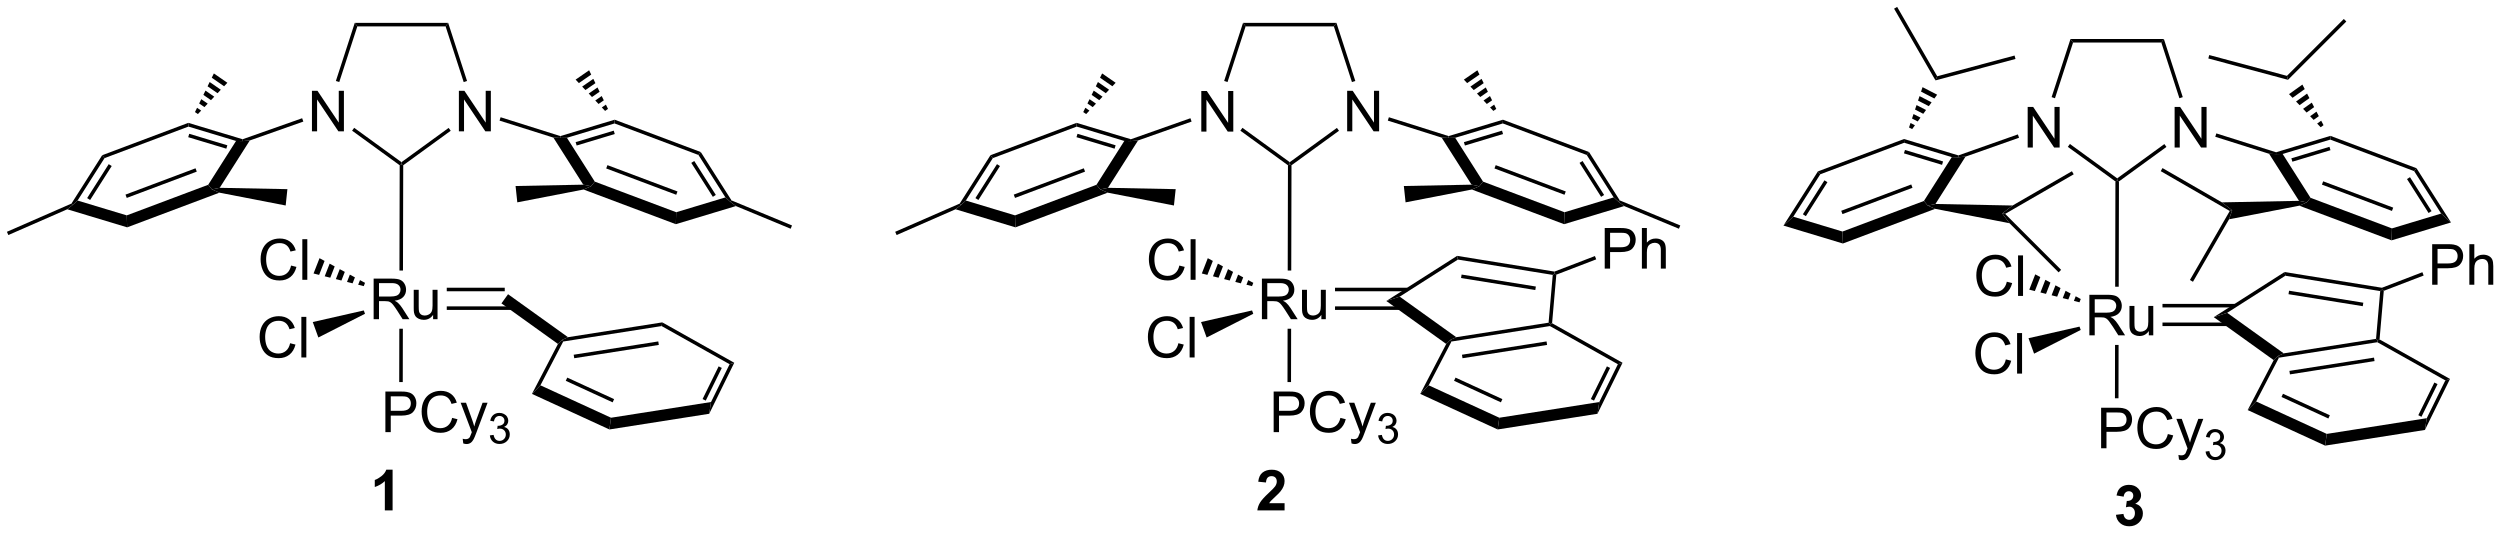 <?xml version="1.0" encoding="UTF-8"?>
<!DOCTYPE svg PUBLIC '-//W3C//DTD SVG 1.0//EN'
          'http://www.w3.org/TR/2001/REC-SVG-20010904/DTD/svg10.dtd'>
<svg stroke-dasharray="none" shape-rendering="auto" xmlns="http://www.w3.org/2000/svg" font-family="'Dialog'" text-rendering="auto" width="90" fill-opacity="1" color-interpolation="auto" color-rendering="auto" preserveAspectRatio="xMidYMid meet" font-size="12px" viewBox="0 0 90 20" fill="black" xmlns:xlink="http://www.w3.org/1999/xlink" stroke="black" image-rendering="auto" stroke-miterlimit="10" stroke-linecap="square" stroke-linejoin="miter" font-style="normal" stroke-width="1" height="20" stroke-dashoffset="0" font-weight="normal" stroke-opacity="1"
><!--Generated by the Batik Graphics2D SVG Generator--><defs id="genericDefs"
  /><g
  ><defs id="defs1"
    ><clipPath clipPathUnits="userSpaceOnUse" id="clipPath1"
      ><path d="M0.646 0.646 L363.698 0.646 L363.698 78.067 L0.646 78.067 L0.646 0.646 Z"
      /></clipPath
      ><clipPath clipPathUnits="userSpaceOnUse" id="clipPath2"
      ><path d="M78.331 71.187 L78.331 146.455 L431.289 146.455 L431.289 71.187 Z"
      /></clipPath
    ></defs
    ><g transform="scale(0.248,0.248) translate(-0.646,-0.646) matrix(1.029,0,0,1.029,-79.925,-72.577)"
    ><path d="M247.768 89.727 L247.768 84.001 L248.546 84.001 L251.554 88.495 L251.554 84.001 L252.281 84.001 L252.281 89.727 L251.502 89.727 L248.494 85.227 L248.494 89.727 L247.768 89.727 Z" stroke="none" clip-path="url(#clipPath2)"
    /></g
    ><g transform="matrix(0.255,0,0,0.255,-19.973,-18.152)"
    ><path d="M268.512 89.727 L268.512 84.001 L269.291 84.001 L272.299 88.495 L272.299 84.001 L273.025 84.001 L273.025 89.727 L272.247 89.727 L269.239 85.227 L269.239 89.727 L268.512 89.727 Z" stroke="none" clip-path="url(#clipPath2)"
    /></g
    ><g transform="matrix(0.255,0,0,0.255,-19.973,-18.152)"
    ><path d="M266.998 74.409 L266.634 74.909 L254.177 74.909 L253.814 74.409 Z" stroke="none" clip-path="url(#clipPath2)"
    /></g
    ><g transform="matrix(0.255,0,0,0.255,-19.973,-18.152)"
    ><path d="M253.814 74.409 L254.177 74.909 L251.623 82.77 L251.147 82.616 Z" stroke="none" clip-path="url(#clipPath2)"
    /></g
    ><g transform="matrix(0.255,0,0,0.255,-19.973,-18.152)"
    ><path d="M253.436 89.634 L253.73 89.229 L260.406 94.079 L260.406 94.388 L260.155 94.515 Z" stroke="none" clip-path="url(#clipPath2)"
    /></g
    ><g transform="matrix(0.255,0,0,0.255,-19.973,-18.152)"
    ><path d="M260.655 94.516 L260.406 94.388 L260.406 94.079 L267.065 89.241 L267.359 89.645 Z" stroke="none" clip-path="url(#clipPath2)"
    /></g
    ><g transform="matrix(0.255,0,0,0.255,-19.973,-18.152)"
    ><path d="M269.664 82.616 L269.188 82.77 L266.634 74.909 L266.998 74.409 Z" stroke="none" clip-path="url(#clipPath2)"
    /></g
    ><g transform="matrix(0.255,0,0,0.255,-19.973,-18.152)"
    ><path d="M237.982 90.841 L237.988 91.104 L237.053 91.083 L230.331 89.055 L230.313 88.528 ZM235.824 91.696 L230.445 90.073 L230.3 90.552 L235.68 92.174 Z" stroke="none" clip-path="url(#clipPath2)"
    /></g
    ><g transform="matrix(0.255,0,0,0.255,-19.973,-18.152)"
    ><path d="M230.313 88.528 L230.331 89.055 L218.487 93.506 L218.154 93.097 Z" stroke="none" clip-path="url(#clipPath2)"
    /></g
    ><g transform="matrix(0.255,0,0,0.255,-19.973,-18.152)"
    ><path d="M218.154 93.097 L218.487 93.506 L214.679 99.497 L213.985 100.123 L213.815 99.925 ZM219.077 94.358 L216.031 99.15 L216.453 99.418 L219.499 94.626 Z" stroke="none" clip-path="url(#clipPath2)"
    /></g
    ><g transform="matrix(0.255,0,0,0.255,-19.973,-18.152)"
    ><path d="M213.224 100.729 L213.985 100.123 L214.679 99.497 L221.623 101.591 L221.679 103.28 Z" stroke="none" clip-path="url(#clipPath2)"
    /></g
    ><g transform="matrix(0.255,0,0,0.255,-19.973,-18.152)"
    ><path d="M221.679 103.28 L221.623 101.591 L233.121 97.271 L233.653 97.926 L234.708 98.384 ZM221.621 99.127 L231.509 95.412 L231.333 94.944 L221.446 98.659 Z" stroke="none" clip-path="url(#clipPath2)"
    /></g
    ><g transform="matrix(0.255,0,0,0.255,-19.973,-18.152)"
    ><path d="M234.745 97.699 L233.653 97.926 L233.121 97.271 L237.053 91.083 L237.988 91.104 L238.993 91.015 Z" stroke="none" clip-path="url(#clipPath2)"
    /></g
    ><g transform="matrix(0.255,0,0,0.255,-19.973,-18.152)"
    ><path d="M234.708 98.384 L233.653 97.926 L234.745 97.699 L244.303 97.889 L244.058 100.196 Z" stroke="none" clip-path="url(#clipPath2)"
    /></g
    ><g transform="matrix(0.255,0,0,0.255,-19.973,-18.152)"
    ><path d="M231.254 87.005 L231.55 86.399 L232.128 86.798 L231.665 87.289 ZM231.846 85.793 L232.143 85.187 L233.053 85.816 L232.59 86.307 ZM232.439 84.581 L232.735 83.975 L233.978 84.835 L233.515 85.325 ZM233.031 83.369 L233.328 82.763 L234.903 83.853 L234.44 84.344 ZM233.624 82.157 L233.92 81.551 L235.828 82.871 L235.366 83.362 Z" stroke="none" clip-path="url(#clipPath2)"
    /></g
    ><g transform="matrix(0.255,0,0,0.255,-19.973,-18.152)"
    ><path d="M283.765 90.638 L282.83 90.659 L282.832 90.397 L290.505 88.083 L290.488 88.61 ZM285.138 91.729 L290.518 90.106 L290.374 89.628 L284.994 91.251 Z" stroke="none" clip-path="url(#clipPath2)"
    /></g
    ><g transform="matrix(0.255,0,0,0.255,-19.973,-18.152)"
    ><path d="M290.488 88.61 L290.505 88.083 L302.664 92.651 L302.332 93.061 Z" stroke="none" clip-path="url(#clipPath2)"
    /></g
    ><g transform="matrix(0.255,0,0,0.255,-19.973,-18.152)"
    ><path d="M302.332 93.061 L302.664 92.651 L307.002 99.477 L306.833 99.678 L306.139 99.052 ZM301.32 94.181 L304.365 98.973 L304.787 98.705 L301.742 93.913 Z" stroke="none" clip-path="url(#clipPath2)"
    /></g
    ><g transform="matrix(0.255,0,0,0.255,-19.973,-18.152)"
    ><path d="M306.139 99.052 L306.833 99.678 L307.622 100.275 L299.139 102.834 L299.195 101.146 Z" stroke="none" clip-path="url(#clipPath2)"
    /></g
    ><g transform="matrix(0.255,0,0,0.255,-19.973,-18.152)"
    ><path d="M299.195 101.146 L299.139 102.834 L286.111 97.939 L287.166 97.481 L287.697 96.826 ZM299.373 98.214 L289.485 94.499 L289.31 94.967 L299.197 98.682 Z" stroke="none" clip-path="url(#clipPath2)"
    /></g
    ><g transform="matrix(0.255,0,0,0.255,-19.973,-18.152)"
    ><path d="M287.697 96.826 L287.166 97.481 L286.073 97.254 L281.853 90.612 L282.83 90.659 L283.765 90.638 Z" stroke="none" clip-path="url(#clipPath2)"
    /></g
    ><g transform="matrix(0.255,0,0,0.255,-19.973,-18.152)"
    ><path d="M286.073 97.254 L287.166 97.481 L286.111 97.939 L276.76 99.751 L276.515 97.444 Z" stroke="none" clip-path="url(#clipPath2)"
    /></g
    ><g transform="matrix(0.255,0,0,0.255,-19.973,-18.152)"
    ><path d="M289.153 86.844 L288.69 86.353 L289.268 85.954 L289.564 86.559 ZM288.228 85.862 L287.765 85.371 L288.675 84.742 L288.972 85.347 ZM287.303 84.88 L286.84 84.389 L288.083 83.53 L288.379 84.136 ZM286.378 83.898 L285.915 83.407 L287.49 82.318 L287.787 82.924 ZM285.452 82.916 L284.99 82.426 L286.898 81.106 L287.194 81.712 Z" stroke="none" clip-path="url(#clipPath2)"
    /></g
    ><g transform="matrix(0.255,0,0,0.255,-19.973,-18.152)"
    ><path d="M238.993 91.015 L237.988 91.104 L237.982 90.841 L246.385 87.875 L246.551 88.347 Z" stroke="none" clip-path="url(#clipPath2)"
    /></g
    ><g transform="matrix(0.255,0,0,0.255,-19.973,-18.152)"
    ><path d="M274.252 88.212 L274.403 87.735 L282.832 90.397 L282.83 90.659 L281.853 90.612 Z" stroke="none" clip-path="url(#clipPath2)"
    /></g
    ><g transform="matrix(0.255,0,0,0.255,-19.973,-18.152)"
    ><path d="M256.477 116.245 L256.477 110.519 L259.016 110.519 Q259.782 110.519 260.18 110.672 Q260.579 110.826 260.816 111.217 Q261.055 111.607 261.055 112.081 Q261.055 112.691 260.659 113.11 Q260.266 113.527 259.441 113.639 Q259.743 113.784 259.899 113.925 Q260.23 114.23 260.527 114.686 L261.524 116.245 L260.571 116.245 L259.813 115.053 Q259.48 114.537 259.264 114.264 Q259.05 113.99 258.881 113.881 Q258.712 113.771 258.534 113.73 Q258.407 113.701 258.113 113.701 L257.235 113.701 L257.235 116.245 L256.477 116.245 ZM257.235 113.045 L258.863 113.045 Q259.383 113.045 259.675 112.938 Q259.969 112.831 260.12 112.594 Q260.274 112.357 260.274 112.081 Q260.274 111.675 259.977 111.415 Q259.683 111.152 259.047 111.152 L257.235 111.152 L257.235 113.045 ZM264.872 116.245 L264.872 115.636 Q264.387 116.339 263.554 116.339 Q263.187 116.339 262.869 116.198 Q262.551 116.058 262.395 115.844 Q262.241 115.631 262.179 115.323 Q262.137 115.115 262.137 114.667 L262.137 112.097 L262.84 112.097 L262.84 114.396 Q262.84 114.948 262.882 115.139 Q262.95 115.417 263.163 115.576 Q263.38 115.732 263.695 115.732 Q264.012 115.732 264.288 115.571 Q264.567 115.409 264.682 115.131 Q264.796 114.85 264.796 114.318 L264.796 112.097 L265.499 112.097 L265.499 116.245 L264.872 116.245 Z" stroke="none" clip-path="url(#clipPath2)"
    /></g
    ><g transform="matrix(0.255,0,0,0.255,-19.973,-18.152)"
    ><path d="M266.799 114.937 L276.822 114.937 L276.822 114.437 L266.799 114.437 ZM266.799 112.304 L277.052 112.304 L277.052 111.804 L266.799 111.804 Z" stroke="none" clip-path="url(#clipPath2)"
    /></g
    ><g transform="matrix(0.255,0,0,0.255,-19.973,-18.152)"
    ><path d="M274.041 113.677 L275.932 113.064 L283.914 118.788 L283.078 119.172 L282.499 119.742 Z" stroke="none" clip-path="url(#clipPath2)"
    /></g
    ><g transform="matrix(0.255,0,0,0.255,-19.973,-18.152)"
    ><path d="M283.241 119.4 L283.078 119.172 L283.914 118.788 L296.949 116.74 L297.181 116.956 L297.135 117.217 ZM284.797 121.757 L296.739 119.88 L296.661 119.386 L284.719 121.263 Z" stroke="none" clip-path="url(#clipPath2)"
    /></g
    ><g transform="matrix(0.255,0,0,0.255,-19.973,-18.152)"
    ><path d="M297.444 116.817 L297.181 116.956 L296.949 116.74 L297.538 109.994 L297.807 109.785 L298.042 109.962 Z" stroke="none" clip-path="url(#clipPath2)"
    /></g
    ><g transform="matrix(0.255,0,0,0.255,-19.973,-18.152)"
    ><path d="M297.78 109.527 L297.807 109.785 L297.538 109.994 L284.144 107.83 L284.036 107.306 ZM295.153 111.636 L284.671 109.943 L284.591 110.436 L295.073 112.13 Z" stroke="none" clip-path="url(#clipPath2)"
    /></g
    ><g transform="matrix(0.255,0,0,0.255,-19.973,-18.152)"
    ><path d="M284.036 107.306 L284.144 107.83 L275.932 113.064 L274.041 113.677 Z" stroke="none" clip-path="url(#clipPath2)"
    /></g
    ><g transform="matrix(0.255,0,0,0.255,-19.973,-18.152)"
    ><path d="M282.499 119.742 L283.078 119.172 L283.241 119.4 L280.022 125.581 L278.828 126.793 Z" stroke="none" clip-path="url(#clipPath2)"
    /></g
    ><g transform="matrix(0.255,0,0,0.255,-19.973,-18.152)"
    ><path d="M278.828 126.793 L280.022 125.581 L289.99 130.158 L289.762 131.814 ZM283.602 124.947 L290.218 127.985 L290.426 127.531 L283.811 124.493 Z" stroke="none" clip-path="url(#clipPath2)"
    /></g
    ><g transform="matrix(0.255,0,0,0.255,-19.973,-18.152)"
    ><path d="M289.762 131.814 L289.99 130.158 L304.109 127.94 L303.85 129.6 Z" stroke="none" clip-path="url(#clipPath2)"
    /></g
    ><g transform="matrix(0.255,0,0,0.255,-19.973,-18.152)"
    ><path d="M303.85 129.6 L304.109 127.94 L306.73 122.604 L307.388 122.4 ZM303.364 127.74 L305.631 123.126 L305.182 122.906 L302.915 127.519 Z" stroke="none" clip-path="url(#clipPath2)"
    /></g
    ><g transform="matrix(0.255,0,0,0.255,-19.973,-18.152)"
    ><path d="M307.388 122.4 L306.73 122.604 L297.135 117.217 L297.181 116.956 L297.444 116.817 Z" stroke="none" clip-path="url(#clipPath2)"
    /></g
    ><g transform="matrix(0.255,0,0,0.255,-19.973,-18.152)"
    ><path d="M304.874 109.1 L304.874 103.373 L307.036 103.373 Q307.606 103.373 307.906 103.428 Q308.327 103.498 308.611 103.696 Q308.898 103.891 309.072 104.248 Q309.247 104.602 309.247 105.029 Q309.247 105.758 308.781 106.266 Q308.317 106.771 307.101 106.771 L305.632 106.771 L305.632 109.1 L304.874 109.1 ZM305.632 106.094 L307.114 106.094 Q307.848 106.094 308.156 105.821 Q308.466 105.547 308.466 105.053 Q308.466 104.693 308.283 104.438 Q308.101 104.18 307.804 104.1 Q307.614 104.047 307.098 104.047 L305.632 104.047 L305.632 106.094 ZM310.122 109.1 L310.122 103.373 L310.825 103.373 L310.825 105.428 Q311.317 104.857 312.067 104.857 Q312.528 104.857 312.866 105.04 Q313.208 105.219 313.353 105.54 Q313.499 105.86 313.499 106.469 L313.499 109.1 L312.796 109.1 L312.796 106.469 Q312.796 105.943 312.567 105.704 Q312.341 105.462 311.921 105.462 Q311.609 105.462 311.333 105.626 Q311.059 105.787 310.942 106.066 Q310.825 106.342 310.825 106.829 L310.825 109.1 L310.122 109.1 Z" stroke="none" clip-path="url(#clipPath2)"
    /></g
    ><g transform="matrix(0.255,0,0,0.255,-19.973,-18.152)"
    ><path d="M298.042 109.962 L297.807 109.785 L297.78 109.527 L303.493 107.332 L303.672 107.798 Z" stroke="none" clip-path="url(#clipPath2)"
    /></g
    ><g transform="matrix(0.255,0,0,0.255,-19.973,-18.152)"
    ><path d="M258.136 132.187 L258.136 126.46 L260.297 126.46 Q260.867 126.46 261.167 126.515 Q261.589 126.585 261.873 126.783 Q262.159 126.979 262.334 127.335 Q262.508 127.69 262.508 128.117 Q262.508 128.846 262.042 129.354 Q261.578 129.859 260.362 129.859 L258.893 129.859 L258.893 132.187 L258.136 132.187 ZM258.893 129.182 L260.375 129.182 Q261.11 129.182 261.417 128.908 Q261.727 128.635 261.727 128.14 Q261.727 127.781 261.544 127.525 Q261.362 127.268 261.065 127.187 Q260.875 127.135 260.36 127.135 L258.893 127.135 L258.893 129.182 ZM267.558 130.179 L268.315 130.369 Q268.078 131.304 267.459 131.796 Q266.839 132.286 265.945 132.286 Q265.018 132.286 264.438 131.908 Q263.86 131.531 263.555 130.817 Q263.253 130.101 263.253 129.281 Q263.253 128.385 263.594 127.721 Q263.938 127.054 264.568 126.708 Q265.198 126.362 265.956 126.362 Q266.815 126.362 267.401 126.799 Q267.987 127.237 268.219 128.031 L267.471 128.205 Q267.274 127.58 266.893 127.296 Q266.516 127.01 265.94 127.01 Q265.281 127.01 264.836 127.328 Q264.393 127.643 264.214 128.177 Q264.034 128.71 264.034 129.275 Q264.034 130.007 264.248 130.552 Q264.461 131.096 264.909 131.367 Q265.36 131.635 265.883 131.635 Q266.518 131.635 266.959 131.268 Q267.401 130.9 267.558 130.179 ZM269.129 133.786 L269.051 133.125 Q269.28 133.187 269.452 133.187 Q269.686 133.187 269.827 133.109 Q269.968 133.031 270.059 132.89 Q270.124 132.786 270.272 132.367 Q270.293 132.309 270.335 132.195 L268.762 128.039 L269.52 128.039 L270.382 130.44 Q270.551 130.898 270.684 131.4 Q270.804 130.916 270.973 130.455 L271.858 128.039 L272.561 128.039 L270.983 132.257 Q270.731 132.942 270.59 133.2 Q270.402 133.546 270.16 133.708 Q269.918 133.872 269.582 133.872 Q269.379 133.872 269.129 133.786 Z" stroke="none" clip-path="url(#clipPath2)"
    /></g
    ><g transform="matrix(0.255,0,0,0.255,-19.973,-18.152)"
    ><path d="M272.884 132.652 L273.411 132.582 Q273.503 133.031 273.72 133.228 Q273.938 133.426 274.253 133.426 Q274.624 133.426 274.88 133.168 Q275.138 132.91 275.138 132.529 Q275.138 132.166 274.899 131.931 Q274.663 131.695 274.296 131.695 Q274.147 131.695 273.925 131.754 L273.983 131.291 Q274.036 131.297 274.067 131.297 Q274.405 131.297 274.675 131.121 Q274.944 130.945 274.944 130.578 Q274.944 130.289 274.747 130.1 Q274.552 129.908 274.241 129.908 Q273.933 129.908 273.727 130.101 Q273.522 130.295 273.464 130.681 L272.936 130.588 Q273.034 130.056 273.376 129.766 Q273.72 129.475 274.229 129.475 Q274.581 129.475 274.876 129.625 Q275.173 129.775 275.329 130.037 Q275.485 130.297 275.485 130.59 Q275.485 130.869 275.335 131.097 Q275.186 131.326 274.893 131.461 Q275.274 131.549 275.485 131.826 Q275.696 132.101 275.696 132.518 Q275.696 133.08 275.286 133.472 Q274.876 133.863 274.249 133.863 Q273.684 133.863 273.309 133.527 Q272.936 133.189 272.884 132.652 Z" stroke="none" clip-path="url(#clipPath2)"
    /></g
    ><g transform="matrix(0.255,0,0,0.255,-19.973,-18.152)"
    ><path d="M260.103 117.596 L260.603 117.597 L260.589 125.127 L260.089 125.126 Z" stroke="none" clip-path="url(#clipPath2)"
    /></g
    ><g transform="matrix(0.255,0,0,0.255,-19.973,-18.152)"
    ><path d="M244.686 119.64 L245.443 119.83 Q245.207 120.765 244.587 121.257 Q243.967 121.747 243.074 121.747 Q242.147 121.747 241.566 121.369 Q240.988 120.991 240.683 120.278 Q240.381 119.562 240.381 118.741 Q240.381 117.846 240.722 117.181 Q241.066 116.515 241.696 116.168 Q242.326 115.822 243.084 115.822 Q243.943 115.822 244.529 116.26 Q245.115 116.697 245.347 117.491 L244.6 117.666 Q244.402 117.041 244.022 116.757 Q243.644 116.471 243.068 116.471 Q242.41 116.471 241.964 116.788 Q241.522 117.103 241.342 117.637 Q241.162 118.171 241.162 118.736 Q241.162 119.468 241.376 120.012 Q241.589 120.556 242.037 120.827 Q242.488 121.096 243.011 121.096 Q243.647 121.096 244.087 120.728 Q244.529 120.361 244.686 119.64 ZM246.273 121.648 L246.273 115.921 L246.976 115.921 L246.976 121.648 L246.273 121.648 Z" stroke="none" clip-path="url(#clipPath2)"
    /></g
    ><g transform="matrix(0.255,0,0,0.255,-19.973,-18.152)"
    ><path d="M255.087 115.011 L255.257 115.482 L248.673 118.83 L247.884 116.648 Z" stroke="none" clip-path="url(#clipPath2)"
    /></g
    ><g transform="matrix(0.255,0,0,0.255,-19.973,-18.152)"
    ><path d="M244.822 108.674 L245.58 108.865 Q245.343 109.799 244.723 110.292 Q244.103 110.781 243.21 110.781 Q242.283 110.781 241.702 110.403 Q241.124 110.026 240.82 109.312 Q240.518 108.596 240.518 107.776 Q240.518 106.88 240.859 106.216 Q241.202 105.549 241.833 105.203 Q242.463 104.857 243.221 104.857 Q244.08 104.857 244.666 105.294 Q245.252 105.732 245.484 106.526 L244.736 106.7 Q244.538 106.075 244.158 105.792 Q243.78 105.505 243.205 105.505 Q242.546 105.505 242.101 105.823 Q241.658 106.138 241.478 106.672 Q241.299 107.206 241.299 107.771 Q241.299 108.502 241.512 109.047 Q241.726 109.591 242.174 109.862 Q242.624 110.13 243.148 110.13 Q243.783 110.13 244.223 109.763 Q244.666 109.396 244.822 108.674 ZM246.41 110.682 L246.41 104.956 L247.113 104.956 L247.113 110.682 L246.41 110.682 Z" stroke="none" clip-path="url(#clipPath2)"
    /></g
    ><g transform="matrix(0.255,0,0,0.255,-19.973,-18.152)"
    ><path d="M255.081 111.581 L254.294 111.382 L254.549 110.728 L255.263 111.115 ZM253.506 111.184 L252.719 110.985 L253.121 109.954 L253.835 110.341 ZM251.931 110.787 L251.144 110.588 L251.693 109.18 L252.407 109.567 ZM250.356 110.39 L249.569 110.191 L250.265 108.406 L250.979 108.793 ZM248.781 109.993 L247.994 109.794 L248.837 107.633 L249.55 108.02 Z" stroke="none" clip-path="url(#clipPath2)"
    /></g
    ><g transform="matrix(0.255,0,0,0.255,-19.973,-18.152)"
    ><path d="M260.62 109.382 L260.12 109.381 L260.155 94.515 L260.406 94.388 L260.655 94.516 Z" stroke="none" clip-path="url(#clipPath2)"
    /></g
    ><g transform="matrix(0.255,0,0,0.255,-19.973,-18.152)"
    ><path d="M213.815 99.925 L213.985 100.123 L213.224 100.729 L204.906 104.367 L204.706 103.908 Z" stroke="none" clip-path="url(#clipPath2)"
    /></g
    ><g transform="matrix(0.255,0,0,0.255,-19.973,-18.152)"
    ><path d="M307.622 100.275 L306.833 99.678 L307.002 99.477 L315.543 103.016 L315.351 103.478 Z" stroke="none" clip-path="url(#clipPath2)"
    /></g
    ><g transform="matrix(0.255,0,0,0.255,-19.973,-18.152)"
    ><path d="M259.678 142.224 L259.678 143.245 L255.831 143.245 Q255.894 142.667 256.206 142.149 Q256.519 141.631 257.44 140.776 Q258.183 140.084 258.349 139.839 Q258.576 139.498 258.576 139.167 Q258.576 138.8 258.378 138.602 Q258.183 138.404 257.834 138.404 Q257.49 138.404 257.287 138.612 Q257.084 138.818 257.053 139.3 L255.959 139.19 Q256.058 138.284 256.573 137.891 Q257.089 137.495 257.862 137.495 Q258.709 137.495 259.193 137.953 Q259.678 138.409 259.678 139.089 Q259.678 139.474 259.539 139.826 Q259.401 140.175 259.099 140.558 Q258.901 140.81 258.381 141.287 Q257.862 141.763 257.722 141.92 Q257.584 142.076 257.498 142.224 L259.678 142.224 Z" stroke="none" clip-path="url(#clipPath2)"
    /></g
    ><g transform="matrix(0.255,0,0,0.255,-19.973,-18.152)"
    ><path d="M122.365 89.727 L122.365 84.001 L123.144 84.001 L126.151 88.495 L126.151 84.001 L126.878 84.001 L126.878 89.727 L126.099 89.727 L123.091 85.227 L123.091 89.727 L122.365 89.727 Z" stroke="none" clip-path="url(#clipPath2)"
    /></g
    ><g transform="matrix(0.255,0,0,0.255,-19.973,-18.152)"
    ><path d="M143.109 89.727 L143.109 84.001 L143.888 84.001 L146.896 88.495 L146.896 84.001 L147.622 84.001 L147.622 89.727 L146.844 89.727 L143.836 85.227 L143.836 89.727 L143.109 89.727 Z" stroke="none" clip-path="url(#clipPath2)"
    /></g
    ><g transform="matrix(0.255,0,0,0.255,-19.973,-18.152)"
    ><path d="M141.595 74.409 L141.232 74.909 L128.774 74.909 L128.411 74.409 Z" stroke="none" clip-path="url(#clipPath2)"
    /></g
    ><g transform="matrix(0.255,0,0,0.255,-19.973,-18.152)"
    ><path d="M128.411 74.409 L128.774 74.909 L126.22 82.77 L125.744 82.616 Z" stroke="none" clip-path="url(#clipPath2)"
    /></g
    ><g transform="matrix(0.255,0,0,0.255,-19.973,-18.152)"
    ><path d="M128.034 89.634 L128.327 89.229 L135.003 94.079 L135.003 94.388 L134.752 94.515 Z" stroke="none" clip-path="url(#clipPath2)"
    /></g
    ><g transform="matrix(0.255,0,0,0.255,-19.973,-18.152)"
    ><path d="M135.252 94.516 L135.003 94.388 L135.003 94.079 L141.662 89.241 L141.956 89.645 Z" stroke="none" clip-path="url(#clipPath2)"
    /></g
    ><g transform="matrix(0.255,0,0,0.255,-19.973,-18.152)"
    ><path d="M144.261 82.616 L143.786 82.77 L141.232 74.909 L141.595 74.409 Z" stroke="none" clip-path="url(#clipPath2)"
    /></g
    ><g transform="matrix(0.255,0,0,0.255,-19.973,-18.152)"
    ><path d="M112.579 90.841 L112.585 91.104 L111.65 91.083 L104.928 89.055 L104.91 88.528 ZM110.421 91.696 L105.042 90.073 L104.897 90.552 L110.277 92.174 Z" stroke="none" clip-path="url(#clipPath2)"
    /></g
    ><g transform="matrix(0.255,0,0,0.255,-19.973,-18.152)"
    ><path d="M104.91 88.528 L104.928 89.055 L93.084 93.506 L92.751 93.097 Z" stroke="none" clip-path="url(#clipPath2)"
    /></g
    ><g transform="matrix(0.255,0,0,0.255,-19.973,-18.152)"
    ><path d="M92.751 93.097 L93.084 93.506 L89.277 99.497 L88.582 100.123 L88.412 99.925 ZM93.674 94.358 L90.628 99.15 L91.05 99.418 L94.096 94.626 Z" stroke="none" clip-path="url(#clipPath2)"
    /></g
    ><g transform="matrix(0.255,0,0,0.255,-19.973,-18.152)"
    ><path d="M87.821 100.729 L88.582 100.123 L89.277 99.497 L96.221 101.591 L96.277 103.28 Z" stroke="none" clip-path="url(#clipPath2)"
    /></g
    ><g transform="matrix(0.255,0,0,0.255,-19.973,-18.152)"
    ><path d="M96.277 103.28 L96.221 101.591 L107.718 97.271 L108.25 97.926 L109.305 98.384 ZM96.219 99.127 L106.106 95.412 L105.93 94.944 L96.043 98.659 Z" stroke="none" clip-path="url(#clipPath2)"
    /></g
    ><g transform="matrix(0.255,0,0,0.255,-19.973,-18.152)"
    ><path d="M109.342 97.699 L108.25 97.926 L107.718 97.271 L111.65 91.083 L112.585 91.104 L113.59 91.015 Z" stroke="none" clip-path="url(#clipPath2)"
    /></g
    ><g transform="matrix(0.255,0,0,0.255,-19.973,-18.152)"
    ><path d="M109.305 98.384 L108.25 97.926 L109.342 97.699 L118.9 97.889 L118.656 100.196 Z" stroke="none" clip-path="url(#clipPath2)"
    /></g
    ><g transform="matrix(0.255,0,0,0.255,-19.973,-18.152)"
    ><path d="M105.851 87.005 L106.147 86.399 L106.725 86.798 L106.262 87.289 ZM106.444 85.793 L106.74 85.187 L107.65 85.816 L107.188 86.307 ZM107.036 84.581 L107.332 83.975 L108.575 84.835 L108.113 85.325 ZM107.629 83.369 L107.925 82.763 L109.5 83.853 L109.038 84.344 ZM108.221 82.157 L108.518 81.551 L110.425 82.871 L109.963 83.362 Z" stroke="none" clip-path="url(#clipPath2)"
    /></g
    ><g transform="matrix(0.255,0,0,0.255,-19.973,-18.152)"
    ><path d="M158.362 90.638 L157.428 90.659 L157.429 90.397 L165.102 88.083 L165.085 88.61 ZM159.736 91.729 L165.115 90.106 L164.971 89.628 L159.591 91.251 Z" stroke="none" clip-path="url(#clipPath2)"
    /></g
    ><g transform="matrix(0.255,0,0,0.255,-19.973,-18.152)"
    ><path d="M165.085 88.61 L165.102 88.083 L177.261 92.651 L176.929 93.061 Z" stroke="none" clip-path="url(#clipPath2)"
    /></g
    ><g transform="matrix(0.255,0,0,0.255,-19.973,-18.152)"
    ><path d="M176.929 93.061 L177.261 92.651 L181.599 99.477 L181.43 99.678 L180.736 99.052 ZM175.917 94.181 L178.962 98.973 L179.384 98.705 L176.339 93.913 Z" stroke="none" clip-path="url(#clipPath2)"
    /></g
    ><g transform="matrix(0.255,0,0,0.255,-19.973,-18.152)"
    ><path d="M180.736 99.052 L181.43 99.678 L182.219 100.275 L173.736 102.834 L173.792 101.146 Z" stroke="none" clip-path="url(#clipPath2)"
    /></g
    ><g transform="matrix(0.255,0,0,0.255,-19.973,-18.152)"
    ><path d="M173.792 101.146 L173.736 102.834 L160.708 97.939 L161.763 97.481 L162.295 96.826 ZM173.97 98.214 L164.083 94.499 L163.907 94.967 L173.794 98.682 Z" stroke="none" clip-path="url(#clipPath2)"
    /></g
    ><g transform="matrix(0.255,0,0,0.255,-19.973,-18.152)"
    ><path d="M162.295 96.826 L161.763 97.481 L160.671 97.254 L156.45 90.612 L157.428 90.659 L158.362 90.638 Z" stroke="none" clip-path="url(#clipPath2)"
    /></g
    ><g transform="matrix(0.255,0,0,0.255,-19.973,-18.152)"
    ><path d="M160.671 97.254 L161.763 97.481 L160.708 97.939 L151.357 99.751 L151.112 97.444 Z" stroke="none" clip-path="url(#clipPath2)"
    /></g
    ><g transform="matrix(0.255,0,0,0.255,-19.973,-18.152)"
    ><path d="M163.75 86.844 L163.288 86.353 L163.865 85.954 L164.161 86.559 ZM162.825 85.862 L162.363 85.371 L163.273 84.742 L163.569 85.347 ZM161.9 84.88 L161.438 84.389 L162.68 83.53 L162.976 84.136 ZM160.975 83.898 L160.512 83.407 L162.088 82.318 L162.384 82.924 ZM160.05 82.916 L159.587 82.426 L161.495 81.106 L161.791 81.712 Z" stroke="none" clip-path="url(#clipPath2)"
    /></g
    ><g transform="matrix(0.255,0,0,0.255,-19.973,-18.152)"
    ><path d="M113.59 91.015 L112.585 91.104 L112.579 90.841 L120.982 87.875 L121.148 88.347 Z" stroke="none" clip-path="url(#clipPath2)"
    /></g
    ><g transform="matrix(0.255,0,0,0.255,-19.973,-18.152)"
    ><path d="M148.85 88.212 L149 87.735 L157.429 90.397 L157.428 90.659 L156.45 90.612 Z" stroke="none" clip-path="url(#clipPath2)"
    /></g
    ><g transform="matrix(0.255,0,0,0.255,-19.973,-18.152)"
    ><path d="M131.074 116.245 L131.074 110.519 L133.613 110.519 Q134.379 110.519 134.777 110.672 Q135.176 110.826 135.413 111.217 Q135.652 111.607 135.652 112.081 Q135.652 112.691 135.257 113.11 Q134.863 113.527 134.038 113.639 Q134.34 113.784 134.496 113.925 Q134.827 114.23 135.124 114.686 L136.121 116.245 L135.168 116.245 L134.41 115.053 Q134.077 114.537 133.861 114.264 Q133.647 113.99 133.478 113.881 Q133.309 113.771 133.132 113.73 Q133.004 113.701 132.71 113.701 L131.832 113.701 L131.832 116.245 L131.074 116.245 ZM131.832 113.045 L133.46 113.045 Q133.981 113.045 134.272 112.938 Q134.566 112.831 134.718 112.594 Q134.871 112.357 134.871 112.081 Q134.871 111.675 134.574 111.415 Q134.28 111.152 133.645 111.152 L131.832 111.152 L131.832 113.045 ZM139.469 116.245 L139.469 115.636 Q138.984 116.339 138.151 116.339 Q137.784 116.339 137.466 116.198 Q137.149 116.058 136.992 115.844 Q136.839 115.631 136.776 115.323 Q136.734 115.115 136.734 114.667 L136.734 112.097 L137.438 112.097 L137.438 114.396 Q137.438 114.948 137.479 115.139 Q137.547 115.417 137.761 115.576 Q137.977 115.732 138.292 115.732 Q138.609 115.732 138.886 115.571 Q139.164 115.409 139.279 115.131 Q139.393 114.85 139.393 114.318 L139.393 112.097 L140.096 112.097 L140.096 116.245 L139.469 116.245 Z" stroke="none" clip-path="url(#clipPath2)"
    /></g
    ><g transform="matrix(0.255,0,0,0.255,-19.973,-18.152)"
    ><path d="M141.397 114.937 L151.42 114.937 L151.42 114.437 L141.397 114.437 ZM141.397 112.304 L149.584 112.304 L149.584 111.804 L141.397 111.804 Z" stroke="none" clip-path="url(#clipPath2)"
    /></g
    ><g transform="matrix(0.255,0,0,0.255,-19.973,-18.152)"
    ><path d="M149.118 114.02 L150.05 112.72 L158.512 118.788 L157.675 119.172 L157.097 119.742 Z" stroke="none" clip-path="url(#clipPath2)"
    /></g
    ><g transform="matrix(0.255,0,0,0.255,-19.973,-18.152)"
    ><path d="M157.839 119.4 L157.675 119.172 L158.512 118.788 L171.825 116.696 L171.732 117.217 ZM159.394 121.757 L171.336 119.88 L171.259 119.386 L159.316 121.263 Z" stroke="none" clip-path="url(#clipPath2)"
    /></g
    ><g transform="matrix(0.255,0,0,0.255,-19.973,-18.152)"
    ><path d="M157.097 119.742 L157.675 119.172 L157.839 119.4 L154.62 125.581 L153.425 126.793 Z" stroke="none" clip-path="url(#clipPath2)"
    /></g
    ><g transform="matrix(0.255,0,0,0.255,-19.973,-18.152)"
    ><path d="M153.425 126.793 L154.62 125.581 L164.588 130.158 L164.359 131.814 ZM158.2 124.947 L164.815 127.985 L165.024 127.531 L158.408 124.493 Z" stroke="none" clip-path="url(#clipPath2)"
    /></g
    ><g transform="matrix(0.255,0,0,0.255,-19.973,-18.152)"
    ><path d="M164.359 131.814 L164.588 130.158 L178.706 127.94 L178.447 129.6 Z" stroke="none" clip-path="url(#clipPath2)"
    /></g
    ><g transform="matrix(0.255,0,0,0.255,-19.973,-18.152)"
    ><path d="M178.447 129.6 L178.706 127.94 L181.328 122.604 L181.985 122.4 ZM177.961 127.74 L180.228 123.126 L179.779 122.906 L177.512 127.519 Z" stroke="none" clip-path="url(#clipPath2)"
    /></g
    ><g transform="matrix(0.255,0,0,0.255,-19.973,-18.152)"
    ><path d="M181.985 122.4 L181.328 122.604 L171.732 117.217 L171.825 116.696 Z" stroke="none" clip-path="url(#clipPath2)"
    /></g
    ><g transform="matrix(0.255,0,0,0.255,-19.973,-18.152)"
    ><path d="M132.733 132.187 L132.733 126.46 L134.894 126.46 Q135.465 126.46 135.764 126.515 Q136.186 126.585 136.47 126.783 Q136.756 126.979 136.931 127.335 Q137.105 127.69 137.105 128.117 Q137.105 128.846 136.639 129.354 Q136.176 129.859 134.959 129.859 L133.491 129.859 L133.491 132.187 L132.733 132.187 ZM133.491 129.182 L134.972 129.182 Q135.707 129.182 136.014 128.908 Q136.324 128.635 136.324 128.14 Q136.324 127.781 136.142 127.525 Q135.959 127.268 135.663 127.187 Q135.472 127.135 134.957 127.135 L133.491 127.135 L133.491 129.182 ZM142.155 130.179 L142.913 130.369 Q142.676 131.304 142.056 131.796 Q141.436 132.286 140.543 132.286 Q139.616 132.286 139.035 131.908 Q138.457 131.531 138.152 130.817 Q137.85 130.101 137.85 129.281 Q137.85 128.385 138.191 127.721 Q138.535 127.054 139.165 126.708 Q139.795 126.362 140.553 126.362 Q141.413 126.362 141.999 126.799 Q142.584 127.237 142.816 128.031 L142.069 128.205 Q141.871 127.58 141.491 127.296 Q141.113 127.01 140.538 127.01 Q139.879 127.01 139.433 127.328 Q138.991 127.643 138.811 128.177 Q138.631 128.71 138.631 129.275 Q138.631 130.007 138.845 130.552 Q139.058 131.096 139.506 131.367 Q139.957 131.635 140.48 131.635 Q141.116 131.635 141.556 131.268 Q141.999 130.9 142.155 130.179 ZM143.726 133.786 L143.648 133.125 Q143.877 133.187 144.049 133.187 Q144.284 133.187 144.424 133.109 Q144.565 133.031 144.656 132.89 Q144.721 132.786 144.87 132.367 Q144.89 132.309 144.932 132.195 L143.359 128.039 L144.117 128.039 L144.979 130.44 Q145.148 130.898 145.281 131.4 Q145.401 130.916 145.57 130.455 L146.456 128.039 L147.159 128.039 L145.581 132.257 Q145.328 132.942 145.187 133.2 Q145 133.546 144.758 133.708 Q144.515 133.872 144.179 133.872 Q143.976 133.872 143.726 133.786 Z" stroke="none" clip-path="url(#clipPath2)"
    /></g
    ><g transform="matrix(0.255,0,0,0.255,-19.973,-18.152)"
    ><path d="M147.481 132.652 L148.008 132.582 Q148.1 133.031 148.317 133.228 Q148.536 133.426 148.85 133.426 Q149.221 133.426 149.477 133.168 Q149.735 132.91 149.735 132.529 Q149.735 132.166 149.496 131.931 Q149.26 131.695 148.893 131.695 Q148.744 131.695 148.522 131.754 L148.581 131.291 Q148.633 131.297 148.664 131.297 Q149.002 131.297 149.272 131.121 Q149.541 130.945 149.541 130.578 Q149.541 130.289 149.344 130.1 Q149.149 129.908 148.838 129.908 Q148.53 129.908 148.325 130.101 Q148.119 130.295 148.061 130.681 L147.534 130.588 Q147.631 130.056 147.973 129.766 Q148.317 129.475 148.827 129.475 Q149.178 129.475 149.473 129.625 Q149.77 129.775 149.926 130.037 Q150.082 130.297 150.082 130.59 Q150.082 130.869 149.932 131.097 Q149.784 131.326 149.491 131.461 Q149.871 131.549 150.082 131.826 Q150.293 132.101 150.293 132.518 Q150.293 133.08 149.883 133.472 Q149.473 133.863 148.846 133.863 Q148.282 133.863 147.907 133.527 Q147.534 133.189 147.481 132.652 Z" stroke="none" clip-path="url(#clipPath2)"
    /></g
    ><g transform="matrix(0.255,0,0,0.255,-19.973,-18.152)"
    ><path d="M134.7 117.596 L135.2 117.597 L135.186 125.127 L134.686 125.126 Z" stroke="none" clip-path="url(#clipPath2)"
    /></g
    ><g transform="matrix(0.255,0,0,0.255,-19.973,-18.152)"
    ><path d="M119.283 119.64 L120.041 119.83 Q119.804 120.765 119.184 121.257 Q118.564 121.747 117.671 121.747 Q116.744 121.747 116.163 121.369 Q115.585 120.991 115.28 120.278 Q114.978 119.562 114.978 118.741 Q114.978 117.846 115.319 117.181 Q115.663 116.515 116.293 116.168 Q116.924 115.822 117.681 115.822 Q118.541 115.822 119.127 116.26 Q119.713 116.697 119.944 117.491 L119.197 117.666 Q118.999 117.041 118.619 116.757 Q118.241 116.471 117.666 116.471 Q117.007 116.471 116.562 116.788 Q116.119 117.103 115.939 117.637 Q115.76 118.171 115.76 118.736 Q115.76 119.468 115.973 120.012 Q116.187 120.556 116.635 120.827 Q117.085 121.096 117.609 121.096 Q118.244 121.096 118.684 120.728 Q119.127 120.361 119.283 119.64 ZM120.87 121.648 L120.87 115.921 L121.573 115.921 L121.573 121.648 L120.87 121.648 Z" stroke="none" clip-path="url(#clipPath2)"
    /></g
    ><g transform="matrix(0.255,0,0,0.255,-19.973,-18.152)"
    ><path d="M129.684 115.011 L129.854 115.482 L123.27 118.83 L122.481 116.648 Z" stroke="none" clip-path="url(#clipPath2)"
    /></g
    ><g transform="matrix(0.255,0,0,0.255,-19.973,-18.152)"
    ><path d="M119.419 108.674 L120.177 108.865 Q119.94 109.799 119.321 110.292 Q118.701 110.781 117.808 110.781 Q116.88 110.781 116.3 110.403 Q115.722 110.026 115.417 109.312 Q115.115 108.596 115.115 107.776 Q115.115 106.88 115.456 106.216 Q115.8 105.549 116.43 105.203 Q117.06 104.857 117.818 104.857 Q118.677 104.857 119.263 105.294 Q119.849 105.732 120.081 106.526 L119.334 106.7 Q119.136 106.075 118.755 105.792 Q118.378 105.505 117.802 105.505 Q117.144 105.505 116.698 105.823 Q116.255 106.138 116.076 106.672 Q115.896 107.206 115.896 107.771 Q115.896 108.502 116.11 109.047 Q116.323 109.591 116.771 109.862 Q117.222 110.13 117.745 110.13 Q118.38 110.13 118.821 109.763 Q119.263 109.396 119.419 108.674 ZM121.007 110.682 L121.007 104.956 L121.71 104.956 L121.71 110.682 L121.007 110.682 Z" stroke="none" clip-path="url(#clipPath2)"
    /></g
    ><g transform="matrix(0.255,0,0,0.255,-19.973,-18.152)"
    ><path d="M129.678 111.581 L128.891 111.382 L129.146 110.728 L129.86 111.115 ZM128.103 111.184 L127.316 110.985 L127.718 109.954 L128.432 110.341 ZM126.528 110.787 L125.741 110.588 L126.29 109.18 L127.004 109.567 ZM124.954 110.39 L124.166 110.191 L124.862 108.406 L125.576 108.793 ZM123.379 109.993 L122.591 109.794 L123.434 107.633 L124.148 108.02 Z" stroke="none" clip-path="url(#clipPath2)"
    /></g
    ><g transform="matrix(0.255,0,0,0.255,-19.973,-18.152)"
    ><path d="M135.217 109.382 L134.717 109.381 L134.752 94.515 L135.003 94.388 L135.252 94.516 Z" stroke="none" clip-path="url(#clipPath2)"
    /></g
    ><g transform="matrix(0.255,0,0,0.255,-19.973,-18.152)"
    ><path d="M88.412 99.925 L88.582 100.123 L87.821 100.729 L79.503 104.367 L79.303 103.908 Z" stroke="none" clip-path="url(#clipPath2)"
    /></g
    ><g transform="matrix(0.255,0,0,0.255,-19.973,-18.152)"
    ><path d="M182.219 100.275 L181.43 99.678 L181.599 99.477 L190.14 103.016 L189.948 103.478 Z" stroke="none" clip-path="url(#clipPath2)"
    /></g
    ><g transform="matrix(0.255,0,0,0.255,-19.973,-18.152)"
    ><path d="M133.751 143.245 L132.655 143.245 L132.655 139.107 Q132.053 139.67 131.236 139.94 L131.236 138.943 Q131.665 138.803 132.168 138.412 Q132.673 138.019 132.861 137.495 L133.751 137.495 L133.751 143.245 Z" stroke="none" clip-path="url(#clipPath2)"
    /></g
    ><g transform="matrix(0.255,0,0,0.255,-19.973,-18.152)"
    ><path d="M364.585 92.01 L364.585 86.283 L365.364 86.283 L368.372 90.778 L368.372 86.283 L369.098 86.283 L369.098 92.01 L368.32 92.01 L365.312 87.51 L365.312 92.01 L364.585 92.01 Z" stroke="none" clip-path="url(#clipPath2)"
    /></g
    ><g transform="matrix(0.255,0,0,0.255,-19.973,-18.152)"
    ><path d="M385.33 92.01 L385.33 86.283 L386.108 86.283 L389.116 90.778 L389.116 86.283 L389.843 86.283 L389.843 92.01 L389.064 92.01 L386.056 87.51 L386.056 92.01 L385.33 92.01 Z" stroke="none" clip-path="url(#clipPath2)"
    /></g
    ><g transform="matrix(0.255,0,0,0.255,-19.973,-18.152)"
    ><path d="M383.815 76.692 L383.452 77.192 L370.994 77.192 L370.631 76.692 Z" stroke="none" clip-path="url(#clipPath2)"
    /></g
    ><g transform="matrix(0.255,0,0,0.255,-19.973,-18.152)"
    ><path d="M370.631 76.692 L370.994 77.192 L368.44 85.053 L367.964 84.898 Z" stroke="none" clip-path="url(#clipPath2)"
    /></g
    ><g transform="matrix(0.255,0,0,0.255,-19.973,-18.152)"
    ><path d="M370.254 91.916 L370.548 91.512 L377.223 96.362 L377.223 96.671 L376.973 96.798 Z" stroke="none" clip-path="url(#clipPath2)"
    /></g
    ><g transform="matrix(0.255,0,0,0.255,-19.973,-18.152)"
    ><path d="M377.473 96.798 L377.223 96.671 L377.223 96.362 L383.883 91.523 L384.176 91.927 Z" stroke="none" clip-path="url(#clipPath2)"
    /></g
    ><g transform="matrix(0.255,0,0,0.255,-19.973,-18.152)"
    ><path d="M386.481 84.898 L386.006 85.053 L383.452 77.192 L383.815 76.692 Z" stroke="none" clip-path="url(#clipPath2)"
    /></g
    ><g transform="matrix(0.255,0,0,0.255,-19.973,-18.152)"
    ><path d="M354.799 93.124 L354.805 93.387 L353.871 93.366 L347.148 91.338 L347.13 90.81 ZM352.642 93.978 L347.262 92.356 L347.118 92.834 L352.497 94.457 Z" stroke="none" clip-path="url(#clipPath2)"
    /></g
    ><g transform="matrix(0.255,0,0,0.255,-19.973,-18.152)"
    ><path d="M347.13 90.81 L347.148 91.338 L335.304 95.788 L334.972 95.379 Z" stroke="none" clip-path="url(#clipPath2)"
    /></g
    ><g transform="matrix(0.255,0,0,0.255,-19.973,-18.152)"
    ><path d="M334.972 95.379 L335.304 95.788 L331.497 101.779 L330.108 103.032 ZM335.894 96.64 L332.849 101.433 L333.271 101.701 L336.316 96.909 Z" stroke="none" clip-path="url(#clipPath2)"
    /></g
    ><g transform="matrix(0.255,0,0,0.255,-19.973,-18.152)"
    ><path d="M330.108 103.032 L331.497 101.779 L338.441 103.874 L338.497 105.562 Z" stroke="none" clip-path="url(#clipPath2)"
    /></g
    ><g transform="matrix(0.255,0,0,0.255,-19.973,-18.152)"
    ><path d="M338.497 105.562 L338.441 103.874 L349.938 99.554 L350.47 100.209 L351.525 100.667 ZM338.439 101.409 L348.326 97.694 L348.15 97.226 L338.263 100.941 Z" stroke="none" clip-path="url(#clipPath2)"
    /></g
    ><g transform="matrix(0.255,0,0,0.255,-19.973,-18.152)"
    ><path d="M351.562 99.981 L350.47 100.209 L349.938 99.554 L353.871 93.366 L354.805 93.387 L355.81 93.297 Z" stroke="none" clip-path="url(#clipPath2)"
    /></g
    ><g transform="matrix(0.255,0,0,0.255,-19.973,-18.152)"
    ><path d="M351.525 100.667 L350.47 100.209 L351.562 99.981 L362.45 100.198 L360.998 101.325 L362.02 102.7 Z" stroke="none" clip-path="url(#clipPath2)"
    /></g
    ><g transform="matrix(0.255,0,0,0.255,-19.973,-18.152)"
    ><path d="M347.834 89.182 L348.046 88.549 L348.67 88.871 L348.278 89.411 ZM348.258 87.917 L348.47 87.284 L349.454 87.791 L349.062 88.331 ZM348.683 86.652 L348.895 86.019 L350.238 86.712 L349.846 87.252 ZM349.107 85.387 L349.32 84.754 L351.022 85.632 L350.63 86.172 ZM349.532 84.122 L349.744 83.49 L351.806 84.553 L351.414 85.092 Z" stroke="none" clip-path="url(#clipPath2)"
    /></g
    ><g transform="matrix(0.255,0,0,0.255,-19.973,-18.152)"
    ><path d="M400.583 92.921 L399.648 92.941 L399.65 92.68 L407.323 90.365 L407.305 90.893 ZM401.956 94.012 L407.336 92.389 L407.191 91.91 L401.812 93.533 Z" stroke="none" clip-path="url(#clipPath2)"
    /></g
    ><g transform="matrix(0.255,0,0,0.255,-19.973,-18.152)"
    ><path d="M407.305 90.893 L407.323 90.365 L419.481 94.934 L419.149 95.343 Z" stroke="none" clip-path="url(#clipPath2)"
    /></g
    ><g transform="matrix(0.255,0,0,0.255,-19.973,-18.152)"
    ><path d="M419.149 95.343 L419.481 94.934 L424.345 102.587 L422.956 101.334 ZM418.137 96.463 L421.183 101.256 L421.604 100.987 L418.559 96.195 Z" stroke="none" clip-path="url(#clipPath2)"
    /></g
    ><g transform="matrix(0.255,0,0,0.255,-19.973,-18.152)"
    ><path d="M422.956 101.334 L424.345 102.587 L415.956 105.117 L416.012 103.429 Z" stroke="none" clip-path="url(#clipPath2)"
    /></g
    ><g transform="matrix(0.255,0,0,0.255,-19.973,-18.152)"
    ><path d="M416.012 103.429 L415.956 105.117 L402.928 100.222 L403.983 99.763 L404.515 99.109 ZM416.19 100.496 L406.303 96.781 L406.127 97.249 L416.014 100.964 Z" stroke="none" clip-path="url(#clipPath2)"
    /></g
    ><g transform="matrix(0.255,0,0,0.255,-19.973,-18.152)"
    ><path d="M404.515 99.109 L403.983 99.763 L402.891 99.536 L398.67 92.895 L399.648 92.941 L400.583 92.921 Z" stroke="none" clip-path="url(#clipPath2)"
    /></g
    ><g transform="matrix(0.255,0,0,0.255,-19.973,-18.152)"
    ><path d="M402.891 99.536 L403.983 99.763 L402.928 100.222 L393.015 102.143 L393.455 100.88 L392.003 99.753 Z" stroke="none" clip-path="url(#clipPath2)"
    /></g
    ><g transform="matrix(0.255,0,0,0.255,-19.973,-18.152)"
    ><path d="M405.947 89.148 L405.451 88.629 L406.022 88.22 L406.353 88.857 ZM404.954 88.11 L404.459 87.59 L405.358 86.946 L405.69 87.583 ZM403.962 87.071 L403.466 86.552 L404.695 85.672 L405.027 86.309 ZM402.97 86.032 L402.474 85.513 L404.032 84.398 L404.364 85.035 ZM401.978 84.994 L401.482 84.475 L403.369 83.124 L403.7 83.761 Z" stroke="none" clip-path="url(#clipPath2)"
    /></g
    ><g transform="matrix(0.255,0,0,0.255,-19.973,-18.152)"
    ><path d="M355.81 93.297 L354.805 93.387 L354.799 93.124 L363.202 90.158 L363.368 90.629 Z" stroke="none" clip-path="url(#clipPath2)"
    /></g
    ><g transform="matrix(0.255,0,0,0.255,-19.973,-18.152)"
    ><path d="M391.07 90.494 L391.221 90.017 L399.65 92.68 L399.648 92.941 L398.67 92.895 Z" stroke="none" clip-path="url(#clipPath2)"
    /></g
    ><g transform="matrix(0.255,0,0,0.255,-19.973,-18.152)"
    ><path d="M373.295 118.528 L373.295 112.801 L375.834 112.801 Q376.599 112.801 376.998 112.955 Q377.396 113.109 377.633 113.499 Q377.873 113.89 377.873 114.364 Q377.873 114.973 377.477 115.392 Q377.084 115.809 376.258 115.921 Q376.56 116.067 376.716 116.208 Q377.047 116.512 377.344 116.968 L378.341 118.528 L377.388 118.528 L376.631 117.335 Q376.297 116.82 376.081 116.546 Q375.868 116.273 375.698 116.163 Q375.529 116.054 375.352 116.012 Q375.224 115.984 374.93 115.984 L374.052 115.984 L374.052 118.528 L373.295 118.528 ZM374.052 115.327 L375.68 115.327 Q376.201 115.327 376.493 115.221 Q376.787 115.114 376.938 114.877 Q377.091 114.64 377.091 114.364 Q377.091 113.958 376.795 113.697 Q376.5 113.434 375.865 113.434 L374.052 113.434 L374.052 115.327 ZM381.689 118.528 L381.689 117.918 Q381.205 118.622 380.371 118.622 Q380.004 118.622 379.687 118.481 Q379.369 118.34 379.213 118.127 Q379.059 117.913 378.996 117.606 Q378.955 117.398 378.955 116.95 L378.955 114.379 L379.658 114.379 L379.658 116.679 Q379.658 117.231 379.7 117.421 Q379.767 117.7 379.981 117.859 Q380.197 118.015 380.512 118.015 Q380.83 118.015 381.106 117.853 Q381.385 117.692 381.499 117.413 Q381.614 117.132 381.614 116.601 L381.614 114.379 L382.317 114.379 L382.317 118.528 L381.689 118.528 Z" stroke="none" clip-path="url(#clipPath2)"
    /></g
    ><g transform="matrix(0.255,0,0,0.255,-19.973,-18.152)"
    ><path d="M383.617 117.219 L393.64 117.219 L393.64 116.719 L383.617 116.719 ZM383.617 114.587 L393.869 114.587 L393.869 114.087 L383.617 114.087 Z" stroke="none" clip-path="url(#clipPath2)"
    /></g
    ><g transform="matrix(0.255,0,0,0.255,-19.973,-18.152)"
    ><path d="M390.858 115.959 L392.75 115.347 L400.732 121.07 L399.895 121.455 L399.317 122.025 Z" stroke="none" clip-path="url(#clipPath2)"
    /></g
    ><g transform="matrix(0.255,0,0,0.255,-19.973,-18.152)"
    ><path d="M400.059 121.682 L399.895 121.455 L400.732 121.07 L413.767 119.022 L413.999 119.239 L413.952 119.499 ZM401.614 124.039 L413.557 122.163 L413.479 121.669 L401.537 123.545 Z" stroke="none" clip-path="url(#clipPath2)"
    /></g
    ><g transform="matrix(0.255,0,0,0.255,-19.973,-18.152)"
    ><path d="M414.262 119.1 L413.999 119.239 L413.767 119.022 L414.355 112.277 L414.624 112.067 L414.86 112.244 Z" stroke="none" clip-path="url(#clipPath2)"
    /></g
    ><g transform="matrix(0.255,0,0,0.255,-19.973,-18.152)"
    ><path d="M414.598 111.809 L414.624 112.067 L414.355 112.277 L400.961 110.113 L400.853 109.589 ZM411.971 113.919 L401.488 112.225 L401.408 112.719 L411.891 114.412 Z" stroke="none" clip-path="url(#clipPath2)"
    /></g
    ><g transform="matrix(0.255,0,0,0.255,-19.973,-18.152)"
    ><path d="M400.853 109.589 L400.961 110.113 L392.75 115.347 L390.858 115.959 Z" stroke="none" clip-path="url(#clipPath2)"
    /></g
    ><g transform="matrix(0.255,0,0,0.255,-19.973,-18.152)"
    ><path d="M399.317 122.025 L399.895 121.455 L400.059 121.682 L396.84 127.864 L395.645 129.076 Z" stroke="none" clip-path="url(#clipPath2)"
    /></g
    ><g transform="matrix(0.255,0,0,0.255,-19.973,-18.152)"
    ><path d="M395.645 129.076 L396.84 127.864 L406.808 132.441 L406.579 134.096 ZM400.42 127.23 L407.035 130.268 L407.244 129.813 L400.628 126.775 Z" stroke="none" clip-path="url(#clipPath2)"
    /></g
    ><g transform="matrix(0.255,0,0,0.255,-19.973,-18.152)"
    ><path d="M406.579 134.096 L406.808 132.441 L420.926 130.222 L420.668 131.883 Z" stroke="none" clip-path="url(#clipPath2)"
    /></g
    ><g transform="matrix(0.255,0,0,0.255,-19.973,-18.152)"
    ><path d="M420.668 131.883 L420.926 130.222 L423.548 124.887 L424.205 124.683 ZM420.181 130.022 L422.448 125.409 L421.999 125.188 L419.733 129.802 Z" stroke="none" clip-path="url(#clipPath2)"
    /></g
    ><g transform="matrix(0.255,0,0,0.255,-19.973,-18.152)"
    ><path d="M424.205 124.683 L423.548 124.887 L413.952 119.499 L413.999 119.239 L414.262 119.1 Z" stroke="none" clip-path="url(#clipPath2)"
    /></g
    ><g transform="matrix(0.255,0,0,0.255,-19.973,-18.152)"
    ><path d="M421.692 111.382 L421.692 105.655 L423.853 105.655 Q424.424 105.655 424.723 105.71 Q425.145 105.78 425.429 105.978 Q425.715 106.174 425.89 106.53 Q426.064 106.885 426.064 107.312 Q426.064 108.041 425.598 108.549 Q425.135 109.054 423.918 109.054 L422.45 109.054 L422.45 111.382 L421.692 111.382 ZM422.45 108.377 L423.931 108.377 Q424.666 108.377 424.973 108.103 Q425.283 107.83 425.283 107.335 Q425.283 106.976 425.101 106.72 Q424.918 106.463 424.622 106.382 Q424.431 106.33 423.916 106.33 L422.45 106.33 L422.45 108.377 ZM426.939 111.382 L426.939 105.655 L427.642 105.655 L427.642 107.71 Q428.135 107.14 428.885 107.14 Q429.345 107.14 429.684 107.322 Q430.025 107.502 430.171 107.822 Q430.317 108.142 430.317 108.752 L430.317 111.382 L429.614 111.382 L429.614 108.752 Q429.614 108.226 429.385 107.986 Q429.158 107.744 428.739 107.744 Q428.426 107.744 428.15 107.908 Q427.877 108.069 427.76 108.348 Q427.642 108.624 427.642 109.111 L427.642 111.382 L426.939 111.382 Z" stroke="none" clip-path="url(#clipPath2)"
    /></g
    ><g transform="matrix(0.255,0,0,0.255,-19.973,-18.152)"
    ><path d="M414.86 112.244 L414.624 112.067 L414.598 111.809 L420.31 109.614 L420.489 110.081 Z" stroke="none" clip-path="url(#clipPath2)"
    /></g
    ><g transform="matrix(0.255,0,0,0.255,-19.973,-18.152)"
    ><path d="M374.953 134.47 L374.953 128.743 L377.115 128.743 Q377.685 128.743 377.984 128.798 Q378.406 128.868 378.69 129.066 Q378.976 129.261 379.151 129.618 Q379.325 129.972 379.325 130.399 Q379.325 131.128 378.859 131.636 Q378.396 132.141 377.18 132.141 L375.711 132.141 L375.711 134.47 L374.953 134.47 ZM375.711 131.464 L377.193 131.464 Q377.927 131.464 378.234 131.191 Q378.544 130.917 378.544 130.423 Q378.544 130.063 378.362 129.808 Q378.18 129.55 377.883 129.47 Q377.693 129.417 377.177 129.417 L375.711 129.417 L375.711 131.464 ZM384.375 132.462 L385.133 132.652 Q384.896 133.587 384.276 134.079 Q383.656 134.569 382.763 134.569 Q381.836 134.569 381.255 134.191 Q380.677 133.813 380.372 133.1 Q380.07 132.384 380.07 131.563 Q380.07 130.667 380.411 130.003 Q380.755 129.337 381.385 128.99 Q382.016 128.644 382.773 128.644 Q383.633 128.644 384.219 129.082 Q384.805 129.519 385.036 130.313 L384.289 130.488 Q384.091 129.863 383.711 129.579 Q383.333 129.292 382.758 129.292 Q382.099 129.292 381.654 129.61 Q381.211 129.925 381.031 130.459 Q380.851 130.993 380.851 131.558 Q380.851 132.29 381.065 132.834 Q381.279 133.378 381.726 133.649 Q382.177 133.917 382.7 133.917 Q383.336 133.917 383.776 133.55 Q384.219 133.183 384.375 132.462 ZM385.947 136.069 L385.868 135.407 Q386.098 135.47 386.269 135.47 Q386.504 135.47 386.644 135.391 Q386.785 135.313 386.876 135.173 Q386.941 135.069 387.09 134.649 Q387.111 134.592 387.152 134.477 L385.579 130.321 L386.337 130.321 L387.199 132.722 Q387.368 133.18 387.501 133.683 Q387.621 133.199 387.79 132.738 L388.676 130.321 L389.379 130.321 L387.801 134.54 Q387.548 135.225 387.408 135.482 Q387.22 135.829 386.978 135.99 Q386.736 136.154 386.4 136.154 Q386.197 136.154 385.947 136.069 Z" stroke="none" clip-path="url(#clipPath2)"
    /></g
    ><g transform="matrix(0.255,0,0,0.255,-19.973,-18.152)"
    ><path d="M389.701 134.935 L390.228 134.864 Q390.32 135.314 390.537 135.511 Q390.756 135.708 391.07 135.708 Q391.441 135.708 391.697 135.45 Q391.955 135.193 391.955 134.812 Q391.955 134.448 391.717 134.214 Q391.48 133.978 391.113 133.978 Q390.965 133.978 390.742 134.036 L390.801 133.573 Q390.853 133.579 390.885 133.579 Q391.223 133.579 391.492 133.404 Q391.762 133.228 391.762 132.861 Q391.762 132.571 391.564 132.382 Q391.369 132.191 391.059 132.191 Q390.75 132.191 390.545 132.384 Q390.34 132.577 390.281 132.964 L389.754 132.87 Q389.851 132.339 390.193 132.048 Q390.537 131.757 391.047 131.757 Q391.398 131.757 391.693 131.907 Q391.99 132.058 392.147 132.32 Q392.303 132.579 392.303 132.872 Q392.303 133.151 392.152 133.38 Q392.004 133.609 391.711 133.743 Q392.092 133.831 392.303 134.109 Q392.514 134.384 392.514 134.8 Q392.514 135.363 392.103 135.755 Q391.693 136.146 391.066 136.146 Q390.502 136.146 390.127 135.81 Q389.754 135.472 389.701 134.935 Z" stroke="none" clip-path="url(#clipPath2)"
    /></g
    ><g transform="matrix(0.255,0,0,0.255,-19.973,-18.152)"
    ><path d="M376.92 119.879 L377.42 119.88 L377.406 127.409 L376.906 127.408 Z" stroke="none" clip-path="url(#clipPath2)"
    /></g
    ><g transform="matrix(0.255,0,0,0.255,-19.973,-18.152)"
    ><path d="M361.503 121.922 L362.261 122.112 Q362.024 123.047 361.404 123.54 Q360.784 124.029 359.891 124.029 Q358.964 124.029 358.383 123.651 Q357.805 123.274 357.5 122.56 Q357.198 121.844 357.198 121.024 Q357.198 120.128 357.54 119.464 Q357.883 118.797 358.514 118.451 Q359.144 118.105 359.902 118.105 Q360.761 118.105 361.347 118.542 Q361.933 118.98 362.165 119.774 L361.417 119.948 Q361.219 119.323 360.839 119.04 Q360.462 118.753 359.886 118.753 Q359.227 118.753 358.782 119.071 Q358.339 119.386 358.159 119.92 Q357.98 120.454 357.98 121.019 Q357.98 121.75 358.193 122.295 Q358.407 122.839 358.855 123.11 Q359.305 123.378 359.829 123.378 Q360.464 123.378 360.904 123.011 Q361.347 122.644 361.503 121.922 ZM363.09 123.93 L363.09 118.204 L363.793 118.204 L363.793 123.93 L363.09 123.93 Z" stroke="none" clip-path="url(#clipPath2)"
    /></g
    ><g transform="matrix(0.255,0,0,0.255,-19.973,-18.152)"
    ><path d="M371.904 117.294 L372.074 117.764 L365.49 121.113 L364.702 118.931 Z" stroke="none" clip-path="url(#clipPath2)"
    /></g
    ><g transform="matrix(0.255,0,0,0.255,-19.973,-18.152)"
    ><path d="M361.64 110.957 L362.398 111.147 Q362.161 112.082 361.541 112.574 Q360.921 113.064 360.028 113.064 Q359.101 113.064 358.52 112.686 Q357.942 112.308 357.637 111.595 Q357.335 110.879 357.335 110.058 Q357.335 109.163 357.676 108.499 Q358.02 107.832 358.65 107.486 Q359.28 107.139 360.038 107.139 Q360.898 107.139 361.483 107.577 Q362.069 108.014 362.301 108.808 L361.554 108.983 Q361.356 108.358 360.976 108.074 Q360.598 107.788 360.023 107.788 Q359.364 107.788 358.918 108.105 Q358.476 108.42 358.296 108.954 Q358.116 109.488 358.116 110.053 Q358.116 110.785 358.33 111.329 Q358.543 111.874 358.991 112.144 Q359.442 112.413 359.965 112.413 Q360.601 112.413 361.041 112.045 Q361.483 111.678 361.64 110.957 ZM363.227 112.965 L363.227 107.238 L363.93 107.238 L363.93 112.965 L363.227 112.965 Z" stroke="none" clip-path="url(#clipPath2)"
    /></g
    ><g transform="matrix(0.255,0,0,0.255,-19.973,-18.152)"
    ><path d="M365.654 109.915 L364.811 112.077 L365.599 112.275 L366.368 110.302 L365.654 109.915 ZM367.082 110.689 L366.386 112.474 L367.174 112.672 L367.796 111.076 L367.082 110.689 ZM368.51 111.463 L367.961 112.871 L368.749 113.069 L369.224 111.85 L368.51 111.463 ZM369.938 112.237 L369.536 113.268 L370.324 113.466 L370.652 112.623 L369.938 112.237 ZM371.366 113.01 L371.111 113.665 L371.899 113.863 L372.08 113.397 L371.366 113.01 Z" stroke="none" clip-path="url(#clipPath2)"
    /></g
    ><g transform="matrix(0.255,0,0,0.255,-19.973,-18.152)"
    ><path d="M377.438 111.665 L376.938 111.664 L376.973 96.798 L377.223 96.671 L377.473 96.798 Z" stroke="none" clip-path="url(#clipPath2)"
    /></g
    ><g transform="matrix(0.255,0,0,0.255,-19.973,-18.152)"
    ><path d="M351.571 82.534 L351.812 81.952 L362.735 79.025 L362.865 79.508 Z" stroke="none" clip-path="url(#clipPath2)"
    /></g
    ><g transform="matrix(0.255,0,0,0.255,-19.973,-18.152)"
    ><path d="M351.812 81.952 L351.571 82.534 L345.725 72.409 L346.158 72.159 Z" stroke="none" clip-path="url(#clipPath2)"
    /></g
    ><g transform="matrix(0.255,0,0,0.255,-19.973,-18.152)"
    ><path d="M401.187 81.894 L401.336 82.452 L390.089 79.438 L390.218 78.955 Z" stroke="none" clip-path="url(#clipPath2)"
    /></g
    ><g transform="matrix(0.255,0,0,0.255,-19.973,-18.152)"
    ><path d="M401.336 82.452 L401.187 81.894 L409.216 73.865 L409.57 74.218 Z" stroke="none" clip-path="url(#clipPath2)"
    /></g
    ><g transform="matrix(0.255,0,0,0.255,-19.973,-18.152)"
    ><path d="M393.113 100.972 L393.455 100.88 L393.015 102.143 L387.921 110.964 L387.488 110.714 Z" stroke="none" clip-path="url(#clipPath2)"
    /></g
    ><g transform="matrix(0.255,0,0,0.255,-19.973,-18.152)"
    ><path d="M362.02 102.7 L360.998 101.325 L361.406 101.379 L369.307 109.28 L368.953 109.634 Z" stroke="none" clip-path="url(#clipPath2)"
    /></g
    ><g transform="matrix(0.255,0,0,0.255,-19.973,-18.152)"
    ><path d="M361.406 101.379 L360.998 101.325 L362.45 100.198 L370.833 95.359 L371.083 95.792 Z" stroke="none" clip-path="url(#clipPath2)"
    /></g
    ><g transform="matrix(0.255,0,0,0.255,-19.973,-18.152)"
    ><path d="M392.003 99.753 L393.455 100.88 L393.113 100.972 L383.371 95.347 L383.621 94.913 Z" stroke="none" clip-path="url(#clipPath2)"
    /></g
    ><g transform="matrix(0.255,0,0,0.255,-19.973,-18.152)"
    ><path d="M377.046 143.863 L378.109 143.736 Q378.158 144.142 378.38 144.358 Q378.604 144.571 378.921 144.571 Q379.26 144.571 379.492 144.314 Q379.726 144.056 379.726 143.618 Q379.726 143.204 379.502 142.962 Q379.281 142.72 378.96 142.72 Q378.75 142.72 378.455 142.801 L378.578 141.907 Q379.023 141.918 379.257 141.715 Q379.492 141.509 379.492 141.168 Q379.492 140.879 379.32 140.707 Q379.148 140.535 378.861 140.535 Q378.58 140.535 378.38 140.73 Q378.182 140.926 378.14 141.301 L377.127 141.129 Q377.234 140.611 377.445 140.301 Q377.658 139.988 378.039 139.811 Q378.421 139.634 378.893 139.634 Q379.703 139.634 380.19 140.149 Q380.593 140.571 380.593 141.103 Q380.593 141.855 379.768 142.306 Q380.26 142.41 380.554 142.777 Q380.851 143.144 380.851 143.665 Q380.851 144.418 380.299 144.952 Q379.75 145.483 378.929 145.483 Q378.151 145.483 377.637 145.035 Q377.127 144.587 377.046 143.863 Z" stroke="none" clip-path="url(#clipPath2)"
    /></g
  ></g
></svg
>
